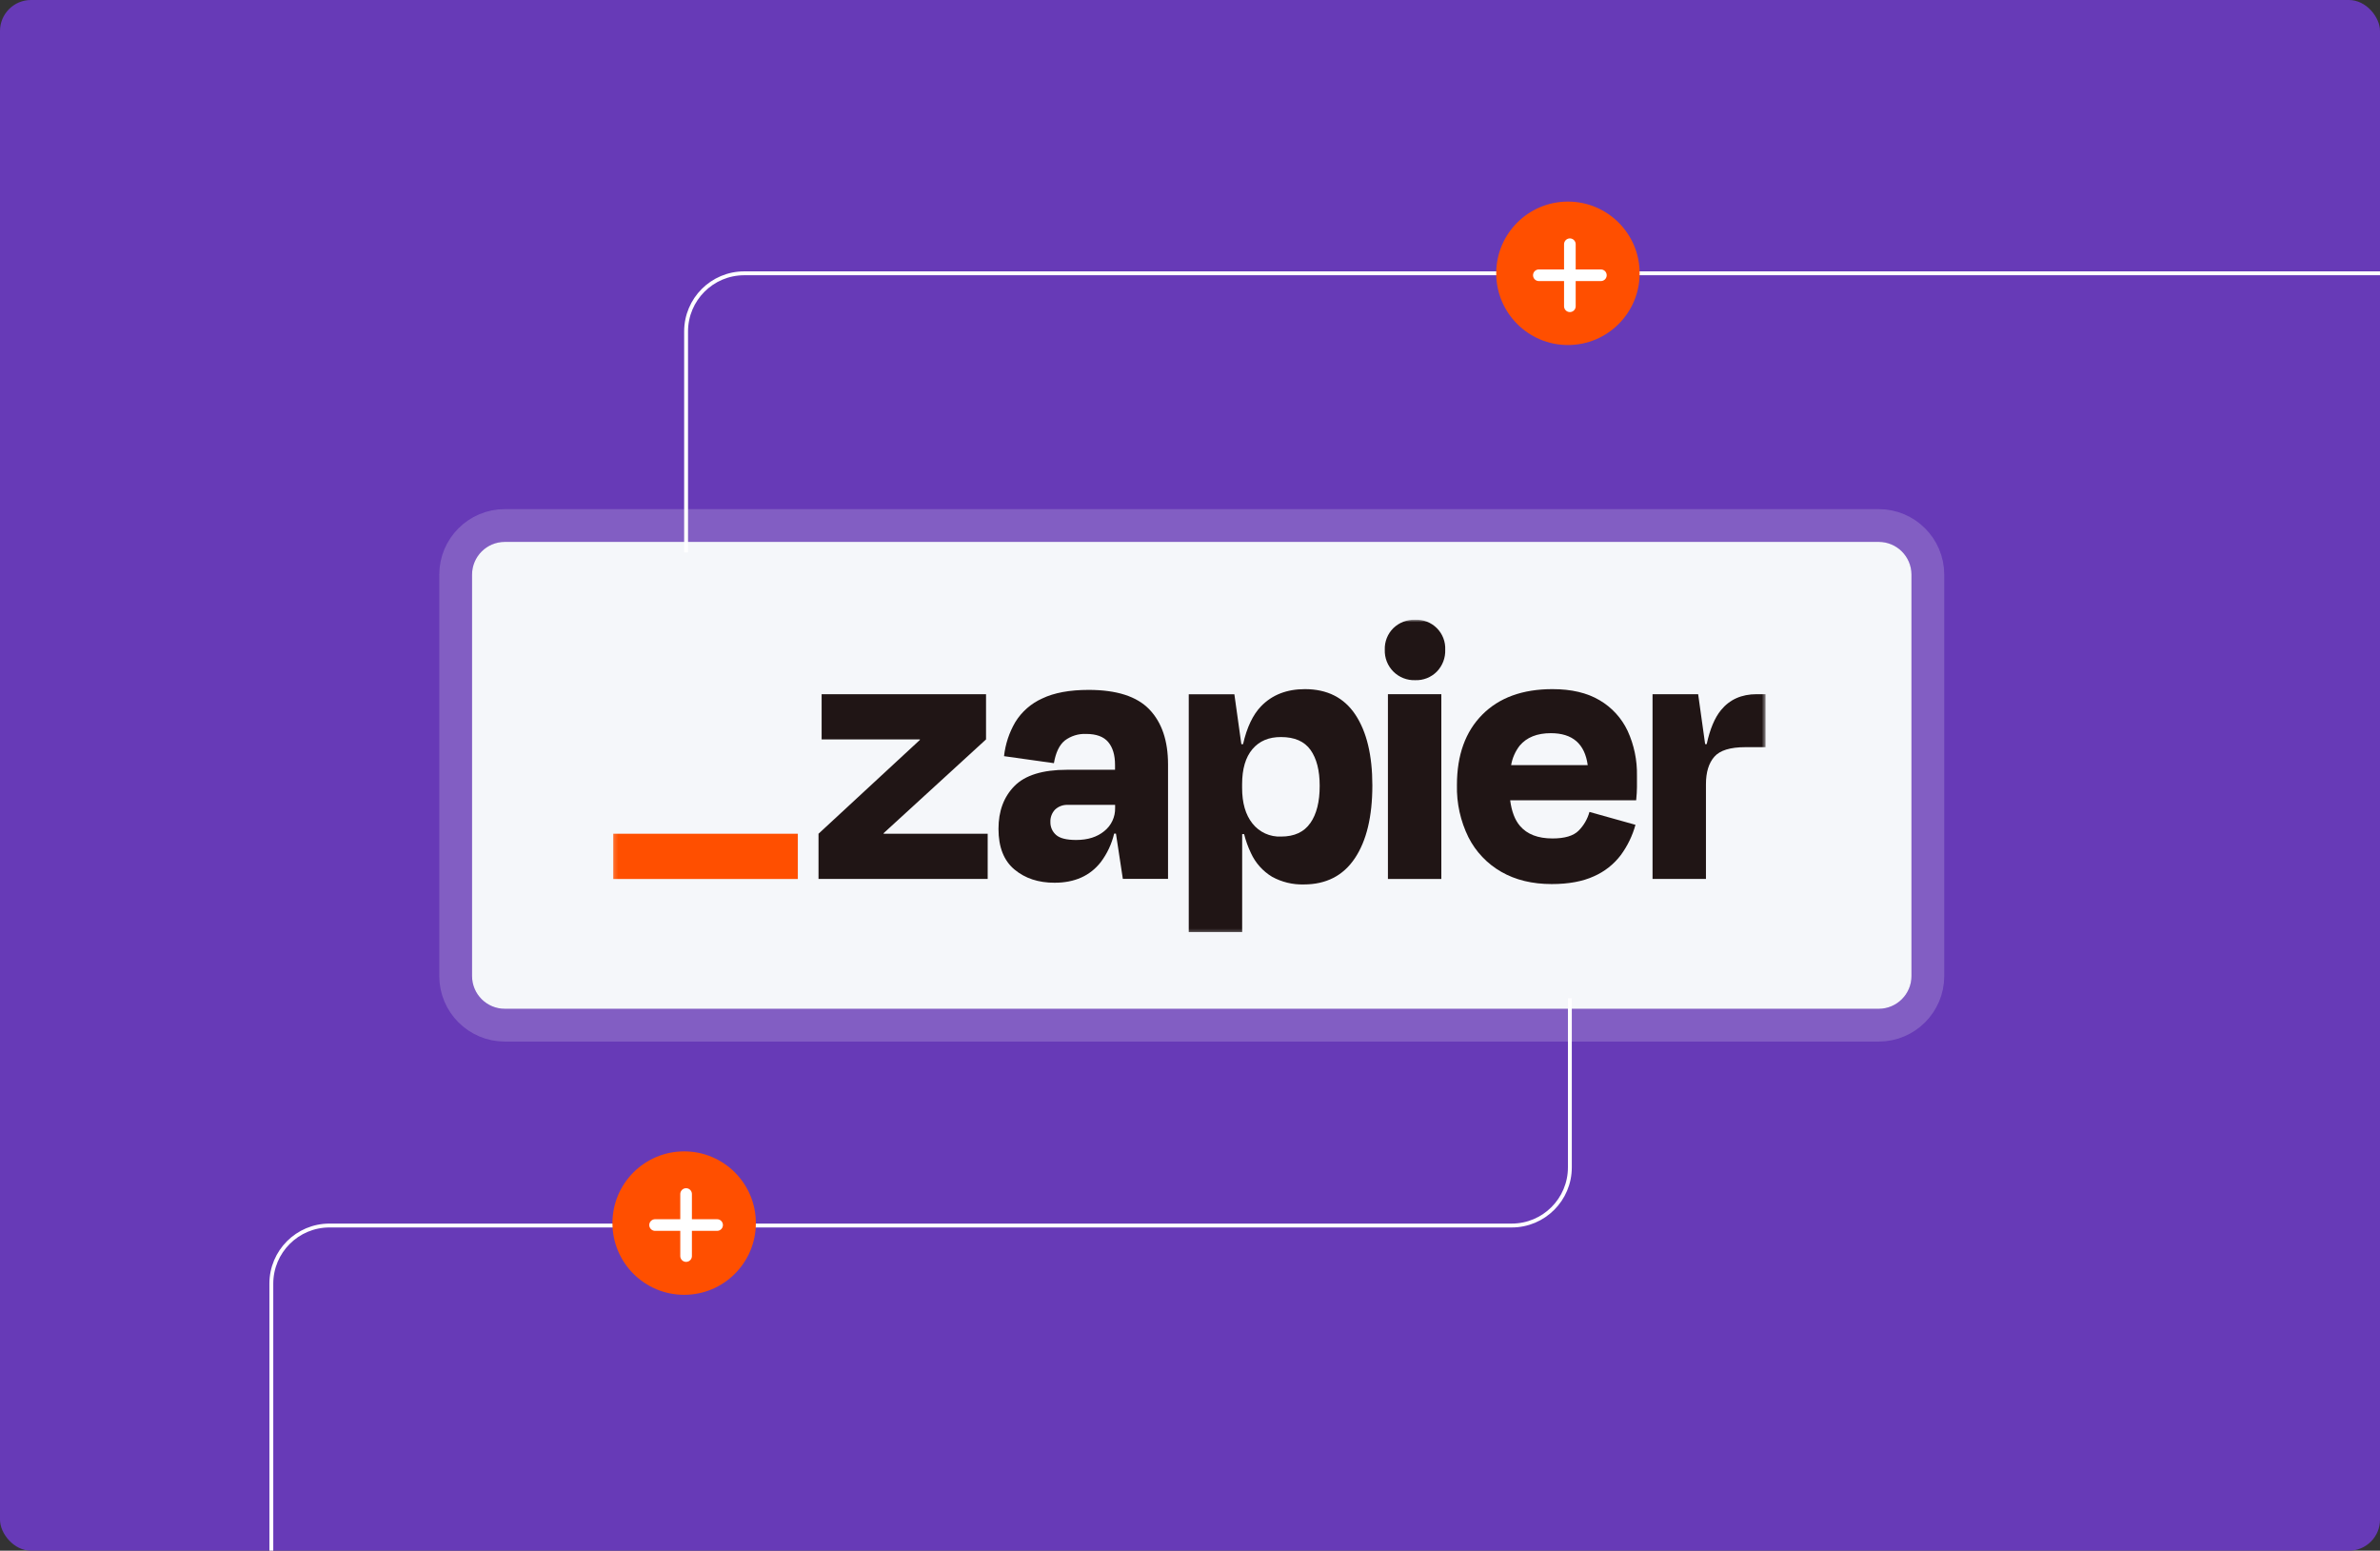 <svg width="614" height="400" viewBox="0 0 614 400" fill="none" xmlns="http://www.w3.org/2000/svg">
<rect x="0" y="0" width="614" height="400" fill="#333333" stroke="none"/>
<g clip-path="url(#clip0_5131_2889)">
<rect width="614" height="400" rx="8" fill="#673AB7"/>
<g clip-path="url(#clip1_5131_2889)">
<g clip-path="url(#clip2_5131_2889)">
<g clip-path="url(#clip3_5131_2889)">
<path d="M484.674 139.782H130.235C125.566 139.782 121.782 143.566 121.782 148.235V251.765C121.782 256.433 125.566 260.218 130.235 260.218H484.674C489.342 260.218 493.127 256.433 493.127 251.765V148.235C493.127 143.566 489.342 139.782 484.674 139.782Z" fill="#F5F7FA"/>
<path d="M484.674 135.555H130.235C123.232 135.555 117.555 141.232 117.555 148.235V251.765C117.555 258.768 123.232 264.445 130.235 264.445H484.674C491.677 264.445 497.354 258.768 497.354 251.765V148.235C497.354 141.232 491.677 135.555 484.674 135.555Z" stroke="#F3F4F6" stroke-opacity="0.2" stroke-width="8.453" stroke-linejoin="round"/>
<mask id="mask0_5131_2889" style="mask-type:luminance" maskUnits="userSpaceOnUse" x="158" y="159" width="298" height="82">
<path d="M455.491 159.854H158.164V240.728H455.491V159.854Z" fill="white"/>
</mask>
<g mask="url(#mask0_5131_2889)">
<path d="M227.984 215.064L227.943 214.932L254.38 190.73V179.068H211.966V190.73H237.3L237.341 190.841L211.163 215.064V226.726H254.805V215.064H227.984Z" fill="#201515"/>
<path d="M280.838 177.958C275.947 177.958 271.96 178.696 268.877 180.172C266.007 181.458 263.588 183.577 261.936 186.254C260.356 188.948 259.364 191.947 259.025 195.052L271.893 196.861C272.36 194.119 273.291 192.175 274.687 191.03C276.274 189.832 278.231 189.227 280.217 189.319C282.829 189.319 284.723 190.018 285.901 191.414C287.067 192.811 287.66 194.745 287.66 197.293V198.564H275.287C268.989 198.564 264.464 199.961 261.714 202.754C258.961 205.547 257.589 209.234 257.594 213.815C257.594 218.507 258.966 221.999 261.714 224.288C264.459 226.579 267.914 227.717 272.075 227.703C277.237 227.703 281.209 225.927 283.988 222.376C285.629 220.193 286.801 217.694 287.431 215.037H287.899L289.673 226.697H301.333V197.168C301.333 191.065 299.725 186.338 296.509 182.986C293.291 179.634 288.068 177.958 280.838 177.958ZM284.917 214.359C283.066 215.902 280.644 216.671 277.626 216.671C275.14 216.671 273.414 216.235 272.445 215.365C271.973 214.953 271.598 214.442 271.346 213.869C271.094 213.296 270.971 212.674 270.986 212.048C270.958 211.458 271.051 210.868 271.26 210.314C271.467 209.761 271.785 209.256 272.194 208.829C272.636 208.414 273.159 208.093 273.728 207.885C274.299 207.678 274.905 207.588 275.511 207.621H287.682V208.424C287.707 209.559 287.47 210.685 286.99 211.714C286.511 212.743 285.801 213.648 284.917 214.359Z" fill="#201515"/>
<path d="M371.84 179.068H358.062V226.732H371.84V179.068Z" fill="#201515"/>
<path d="M453.178 179.068C449.286 179.068 446.217 180.442 443.974 183.188C442.363 185.162 441.139 188.079 440.301 191.938H439.896L438.095 179.068H426.329V226.726H440.107V202.286C440.107 199.204 440.828 196.842 442.271 195.199C443.713 193.555 446.377 192.734 450.258 192.734H455.488V179.068H453.178Z" fill="#201515"/>
<path d="M412.671 180.626C409.454 178.713 405.397 177.759 400.499 177.763C392.791 177.763 386.758 179.958 382.401 184.348C378.043 188.738 375.865 194.79 375.865 202.503C375.753 207.167 376.772 211.788 378.832 215.973C380.719 219.702 383.655 222.797 387.281 224.876C390.931 226.985 395.271 228.042 400.303 228.046C404.657 228.046 408.292 227.376 411.212 226.035C413.955 224.831 416.345 222.944 418.152 220.554C419.873 218.207 421.15 215.566 421.923 212.761L410.052 209.437C409.553 211.261 408.591 212.926 407.258 214.269C405.917 215.61 403.672 216.28 400.52 216.28C396.773 216.28 393.98 215.207 392.141 213.061C390.808 211.511 389.97 209.297 389.599 206.427H422.105C422.236 205.087 422.307 203.963 422.307 203.055V200.087C422.385 196.1 421.562 192.147 419.898 188.524C418.34 185.223 415.821 182.47 412.671 180.626ZM400.101 189.124C405.688 189.124 408.856 191.873 409.604 197.371H389.844C390.158 195.536 390.918 193.807 392.057 192.336C393.869 190.19 396.55 189.12 400.101 189.124Z" fill="#201515"/>
<path d="M365.1 159.859C364.064 159.824 363.03 159.997 362.063 160.369C361.094 160.741 360.211 161.303 359.464 162.024C358.729 162.75 358.152 163.622 357.771 164.584C357.389 165.546 357.212 166.576 357.251 167.61C357.214 168.65 357.392 169.687 357.773 170.655C358.155 171.624 358.732 172.504 359.467 173.24C360.205 173.975 361.084 174.551 362.053 174.932C363.022 175.312 364.06 175.489 365.1 175.451C366.134 175.49 367.164 175.314 368.126 174.932C369.087 174.551 369.959 173.974 370.685 173.238C371.406 172.493 371.968 171.611 372.34 170.644C372.71 169.677 372.882 168.645 372.843 167.61C372.891 166.581 372.724 165.553 372.351 164.592C371.98 163.632 371.411 162.759 370.684 162.031C369.955 161.302 369.084 160.733 368.123 160.36C367.162 159.988 366.135 159.819 365.106 159.866L365.1 159.859Z" fill="#201515"/>
<path d="M336.642 177.763C331.952 177.763 328.181 179.237 325.332 182.183C323.223 184.367 321.675 187.625 320.687 191.959H320.248L318.447 179.09H306.68V240.427H320.458V215.163H320.961C321.381 216.847 321.969 218.485 322.72 220.051C323.885 222.601 325.797 224.739 328.201 226.182C330.695 227.542 333.504 228.219 336.343 228.144C342.111 228.144 346.503 225.898 349.519 221.405C352.535 216.913 354.044 210.645 354.044 202.601C354.044 194.832 352.585 188.75 349.666 184.355C346.748 179.961 342.406 177.763 336.642 177.763ZM338.04 212.3C336.434 214.628 333.92 215.791 330.499 215.791C329.088 215.857 327.681 215.585 326.397 214.998C325.112 214.412 323.985 213.527 323.111 212.419C321.328 210.18 320.439 207.114 320.444 203.223V202.315C320.444 198.362 321.332 195.337 323.111 193.237C324.889 191.138 327.351 190.1 330.499 190.123C333.98 190.123 336.511 191.228 338.089 193.44C339.667 195.651 340.456 198.735 340.456 202.692C340.465 206.784 339.665 209.986 338.054 212.3H338.04Z" fill="#201515"/>
<path d="M205.828 215.064H158.164V226.739H205.828V215.064Z" fill="#FF4F00"/>
</g>
</g>
</g>
</g>
<path d="M177 142.5V85.5C177 77.216 183.716 70.5 192 70.5H614" stroke="white"/>
<path d="M405 257.5V301.125C405 309.409 398.284 316.125 390 316.125H85C76.716 316.125 70 322.841 70 331.125V404" stroke="white"/>
<circle cx="404.5" cy="70.5" r="18.5" fill="#FF4F00"/>
<path d="M405 63V79" stroke="white" stroke-width="3" stroke-linecap="round"/>
<path d="M413 71L397 71" stroke="white" stroke-width="3" stroke-linecap="round"/>
<circle cx="176.5" cy="315.5" r="18.5" fill="#FF4F00"/>
<path d="M177 308V324" stroke="white" stroke-width="3" stroke-linecap="round"/>
<path d="M185 316L169 316" stroke="white" stroke-width="3" stroke-linecap="round"/>
</g>
<defs>
<clipPath id="clip0_5131_2889">
<rect width="614" height="400" fill="white"/>
</clipPath>
<clipPath id="clip1_5131_2889">
<rect width="388.909" height="138" fill="white" transform="translate(113 131)"/>
</clipPath>
<clipPath id="clip2_5131_2889">
<rect width="388.909" height="138" fill="white" transform="translate(113 131)"/>
</clipPath>
<clipPath id="clip3_5131_2889">
<rect width="388.909" height="138" fill="white" transform="translate(113 131)"/>
</clipPath>
</defs>
</svg>
